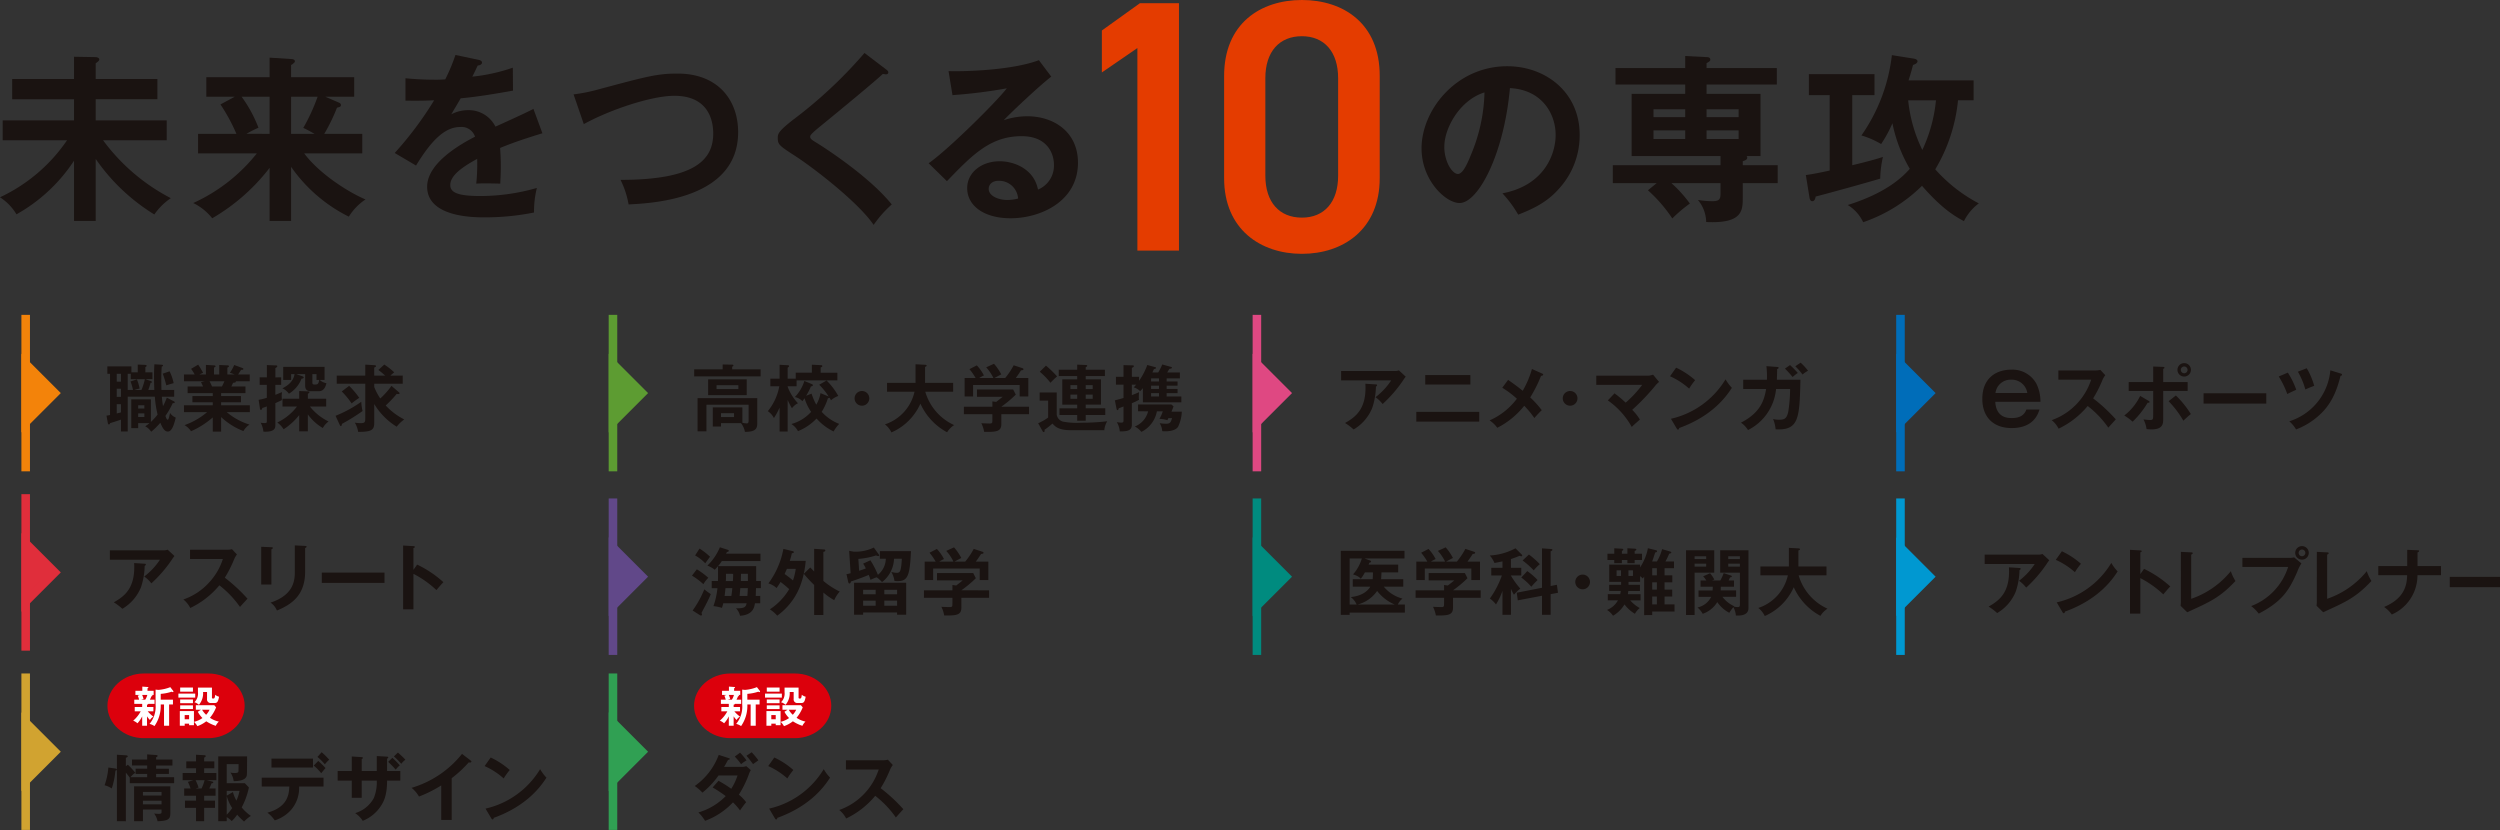 <svg xmlns="http://www.w3.org/2000/svg" xmlns:xlink="http://www.w3.org/1999/xlink" width="544.106" height="180.637" viewBox="0 0 544.106 180.637">
  <rect x="0" y="0" width="544.106" height="180.637" fill="#333333" stroke="none"/>
  <defs>
    <clipPath id="clip-path">
      <rect id="長方形_1468" data-name="長方形 1468" width="544.106" height="180.637" fill="none"/>
    </clipPath>
  </defs>
  <g id="グループ_3178" data-name="グループ 3178" transform="translate(0 0)">
    <g id="グループ_3177" data-name="グループ 3177" transform="translate(0 -0.001)" clip-path="url(#clip-path)">
      <path id="パス_1235" data-name="パス 1235" d="M42.427,85.78c0,3.87-3.561,7.038-7.915,7.038H20.476c-4.354,0-7.915-3.168-7.915-7.038s3.561-7.038,7.915-7.038H34.512c4.354,0,7.915,3.168,7.915,7.038" transform="translate(10.822 67.839)" fill="#dc000c" fill-rule="evenodd"/>
      <path id="パス_1236" data-name="パス 1236" d="M22.859,48.174c-.048-1.487-.061-2.3-.061-2.88,0-1.3.047-2.12.078-2.7l1.6.093c.095,0,.27.034.27.175,0,.158-.158.207-.27.222-.032.411-.095,1.266-.095,2.878,0,1.141.032,1.917.032,2.217h2.768v1.472H24.506a16.381,16.381,0,0,0,.251,2.037,13.155,13.155,0,0,0,.823-1.832l1.439.743c.208.112.287.141.287.27,0,.19-.238.19-.428.173a18.374,18.374,0,0,1-1.6,2.785c.222.633.316.821.475.821s.222-.188.315-.555c.048-.141.192-.773.223-.9a2.727,2.727,0,0,0,1.234,1c-.35,1.472-.808,3.038-1.726,3.038-.6,0-1.044-.49-1.629-1.914a14.981,14.981,0,0,1-1.994,1.962,3.314,3.314,0,0,0-1.3-1.186,10.673,10.673,0,0,0,.949-.7H19.346v1.1h-1.5V50.214h4.27v4.92a13.087,13.087,0,0,0,1.458-1.6,23.026,23.026,0,0,1-.6-3.892h-5.9v7.576H15.6v-2.58c-.743.27-2.182.711-2.357.761-.048.127-.095.283-.253.283-.19,0-.222-.156-.255-.333l-.283-1.58a7.085,7.085,0,0,0,.774-.141V44.659h-.585V43.045h5.236v1.3h1.376V42.652l1.521.063c.251.015.426.078.426.2s-.127.207-.285.287v1.139h1.534v1.487H20.913l1.171.411c.175.061.268.158.268.238,0,.108-.141.141-.3.141a11.947,11.947,0,0,1-.506,1.551ZM15.6,44.659h-.918v1.709H15.6Zm0,3.26h-.918v1.757H15.6Zm0,3.356h-.918V53.3c.222-.063.458-.11.918-.236Zm4.462-3.1a12.574,12.574,0,0,0,.743-2.342H17.734V44.659h-.666v3.515h1.156a13.761,13.761,0,0,0-.536-1.85l1.391-.447a11.241,11.241,0,0,1,.585,2.012,5.676,5.676,0,0,0-1.154.285Zm.633,3.338H19.346v.711h1.346Zm-1.346,2.547h1.346v-.776H19.346Zm6.836-9.937a10.792,10.792,0,0,1,.886,2.582c-.411.093-1.266.361-1.6.475a22.955,22.955,0,0,0-.774-2.548Z" transform="translate(10.725 36.693)" fill="#1a1311"/>
      <path id="パス_1237" data-name="パス 1237" d="M29.595,57.2H27.774V54.118a18.184,18.184,0,0,1-4.73,3.006,4.423,4.423,0,0,0-1.407-1.331,15.528,15.528,0,0,0,4.92-2.831H21.51V51.474h6.264v-.648H23.345V49.466h4.429v-.633H22.3V47.377h3.353c-.078-.19-.283-.635-.441-.933L26,46.253H21.51V44.765h2.325a10.5,10.5,0,0,0-.774-1.217l1.534-.916a17.142,17.142,0,0,1,1.076,1.787,4.954,4.954,0,0,0-.774.346h1.391V42.693l1.757.1c.158.013.331.03.331.188s-.125.207-.331.27v1.517h1.139V42.71l1.772.08c.078,0,.348,0,.348.188,0,.158-.236.253-.348.3v1.487h1.551a5.316,5.316,0,0,0-1.013-.346,9.093,9.093,0,0,0,.949-1.709l1.85.679a.22.22,0,0,1,.141.19c0,.207-.236.19-.475.173-.11.158-.568.869-.663,1.013h2.53v1.487H32.759a.23.23,0,0,1,.047.112c0,.171-.426.207-.616.222-.19.441-.285.633-.365.791h3.07v1.456h-5.3v.633h4.319v1.361H29.595v.648h6.249v1.487H30.812a14.2,14.2,0,0,0,4.954,2.722,3.926,3.926,0,0,0-1.314,1.407,14.753,14.753,0,0,1-4.857-3.051ZM27.08,46.253c.11.192.236.46.536,1.124h2.169c.095-.19.283-.553.521-1.124Z" transform="translate(18.531 36.73)" fill="#1a1311"/>
      <path id="パス_1238" data-name="パス 1238" d="M35.143,45.357v1.629H33.877v2.167c.758-.283,1.061-.428,1.439-.586-.017.223-.063.586-.063.793,0,.141.034.806.034.949-.285.141-.447.222-1.409.65v4.793c0,.521,0,1.549-2.6,1.424a5.163,5.163,0,0,0-.6-1.947,5.2,5.2,0,0,0,.854.08c.426,0,.488-.08.488-.428v-3.2a10.068,10.068,0,0,1-.964.333c-.125.316-.175.428-.331.428-.128,0-.173-.145-.207-.3l-.283-1.9a10.732,10.732,0,0,0,1.785-.443V46.986H30.46V45.357h1.566V42.682l2,.078c.156,0,.27.048.27.175,0,.2-.225.3-.413.4v2.025ZM35.43,51.7V50.007h3.636V48.332l1.977.078c.095,0,.255.015.255.19,0,.141-.22.253-.348.333v1.074h3.986V51.7H41.392a11.691,11.691,0,0,0,4.067,3.258,4.349,4.349,0,0,0-1.251,1.426,10.768,10.768,0,0,1-3.26-2.96V57.1H39.065V53.568a14.112,14.112,0,0,1-3.384,3.085,5.745,5.745,0,0,0-1.376-1.472A11.831,11.831,0,0,0,38.591,51.7Zm6.281-3.323c-.477,0-1.348,0-1.348-1.234V44.661h-1.93L39.7,45.1c.11.048.348.112.348.27,0,.238-.316.253-.475.268a6.555,6.555,0,0,1-2.753,3.276,3.572,3.572,0,0,0-1.407-1.171c1.8-.918,2.422-1.914,2.643-3.085H37.31v1.266H35.586v-2.85h9v2.85H43.528a3.152,3.152,0,0,0,1.456.711c-.156.648-.475,1.741-1.677,1.741Zm.22-1.867c0,.411.268.411.521.411.54,0,.854-.063.949-1h-.57V44.661h-.9Z" transform="translate(26.053 36.773)" fill="#1a1311"/>
      <path id="パス_1239" data-name="パス 1239" d="M39.232,53.777a26.838,26.838,0,0,0,5.6-3.055,9.445,9.445,0,0,0,.285,2.009,43.281,43.281,0,0,1-4.494,2.8c-.03.285-.078.475-.253.475-.093,0-.188-.158-.222-.238Zm13.7-5.207c.156.127.236.2.236.3,0,.141-.127.173-.315.173a1.375,1.375,0,0,1-.316-.032,24.5,24.5,0,0,1-2.39,2.517,14.309,14.309,0,0,0,4.034,3.038,7.768,7.768,0,0,0-1.644,1.58,14.716,14.716,0,0,1-4.888-4.935V55.36c0,1.485-.6,1.93-3.5,1.914a5.3,5.3,0,0,0-.728-2.009,8.593,8.593,0,0,0,1.312.11c.949,0,.966-.3.966-1.156V46.8H39.487v-1.77H45.7V42.64l1.867.108c.2.017.475.034.475.192,0,.188-.19.251-.395.331v1.757H50.04c-.112-.095-.681-.618-1.487-1.234l1.281-1.171A14.586,14.586,0,0,1,52,44.315c-.382.316-.6.491-.84.713h2.69V46.8h-6.2v.713A13,13,0,0,0,48.964,50,16.287,16.287,0,0,0,51.4,47.258ZM42.192,47.258a18.667,18.667,0,0,1,2.2,2.61,16.119,16.119,0,0,0-1.662,1.219,17.1,17.1,0,0,0-2.152-2.612Z" transform="translate(33.799 36.722)" fill="#1a1311"/>
      <path id="パス_1240" data-name="パス 1240" d="M95.619,43.672v1.536H81.159V43.672h6.2V42.613l2.042.035c.078,0,.3,0,.3.169,0,.145-.158.223-.268.27v.585ZM87,55.383v.743H85.21V51.949h6.439V55.3a5.88,5.88,0,0,0,.933.141c.253,0,.426-.1.426-.588V51.379H83.832v5.789H81.9V49.94H94.891V55.4c0,1.329-.491,1.852-2.69,1.886a4.132,4.132,0,0,0-.854-1.9Zm5.6-6.091H84.2V45.841h8.4Zm-6.567-1.331h4.747v-.838H86.031ZM87,54.054h2.831v-.84H87Z" transform="translate(69.921 36.713)" fill="#1a1311"/>
      <path id="パス_1241" data-name="パス 1241" d="M94.087,57.179H92.331v-5.2A14.849,14.849,0,0,1,91.1,54.251a3.992,3.992,0,0,0-1.329-1.5,11.885,11.885,0,0,0,2.5-5.413H90.323v-1.66h2.009V42.656l1.726.095c.11,0,.348.015.348.173s-.16.27-.318.365v2.388h1.757v-1.3h3.513V42.639l1.914.095c.112,0,.365.017.365.207,0,.158-.207.253-.365.285v1.156h3.639v1.675H96.034v1.281H94.087v.095a10.489,10.489,0,0,0,2.247,3.593,3.6,3.6,0,0,0-1.312,1.091,16.614,16.614,0,0,1-.934-1.8Zm5.207-10.346c.125.047.283.125.283.27,0,.188-.251.235-.426.268A12.507,12.507,0,0,1,98.106,49.4l1.188-.46a12.828,12.828,0,0,0,1.028,2.405,7.654,7.654,0,0,0,.918-2.517l1.772.73a15.172,15.172,0,0,0-2.055-2.563l1.6-.918a14.362,14.362,0,0,1,2.547,3.369,4.81,4.81,0,0,0-1.58.933c-.145-.236-.238-.426-.333-.568-.048.093-.095.11-.333.11a12.609,12.609,0,0,1-1.359,2.975,9.916,9.916,0,0,0,3.811,2.627,7.593,7.593,0,0,0-1.217,1.646,11.757,11.757,0,0,1-3.717-2.816A11.426,11.426,0,0,1,96.334,57.1a4.1,4.1,0,0,0-1.439-1.551,9.006,9.006,0,0,0,4.3-2.642,11.343,11.343,0,0,1-1.439-2.977,5.438,5.438,0,0,1-.46.65,3.086,3.086,0,0,0-1.646-.9,8.661,8.661,0,0,0,2.072-3.5Z" transform="translate(77.339 36.736)" fill="#1a1311"/>
      <path id="パス_1242" data-name="パス 1242" d="M103.114,47.314a1.6,1.6,0,1,1-1.6-1.6,1.593,1.593,0,0,1,1.6,1.6" transform="translate(86.082 39.387)" fill="#1a1311"/>
      <path id="パス_1243" data-name="パス 1243" d="M103.923,48.569v-1.93h6.2V42.588l2.072.112c.238.015.35.078.35.2s-.175.2-.35.253v3.481h6.11v1.93h-6.061a11.486,11.486,0,0,0,6.283,7.262,4.91,4.91,0,0,0-1.536,1.566,13.283,13.283,0,0,1-5.808-6.232,12.276,12.276,0,0,1-6.311,6.266,4.843,4.843,0,0,0-1.409-1.757,9.7,9.7,0,0,0,6.439-7.1Z" transform="translate(89.136 36.692)" fill="#1a1311"/>
      <path id="パス_1244" data-name="パス 1244" d="M126.87,51.879v1.629h-6.028v2.154c0,1.66-1.171,1.722-3.734,1.692a7.077,7.077,0,0,0-.618-1.884c.268.017,1.487.063,1.726.063.679,0,.679-.093.679-.918V53.508h-6.2V51.879h6.2V50.723l.823.112c.523-.395,1.139-.886,1.407-1.108H115.54v-1.6h7.88l.57,1.123a24.928,24.928,0,0,1-3.148,2.627Zm-7.751-6.249a9.892,9.892,0,0,0-1.569-2.325l1.694-.776a11.781,11.781,0,0,1,1.584,2.31c-.177.095-1.424.745-1.489.791h2.342a16.058,16.058,0,0,0,1.85-2.768l1.884.616c.095.032.253.1.253.238,0,.188-.253.222-.54.251-.551.871-.931,1.378-1.137,1.662h2.722v4.019h-1.884v-2.5H114.7v2.5h-1.85V45.63h2.4a13.925,13.925,0,0,0-1.344-1.93l1.6-.823a9.7,9.7,0,0,1,1.551,2.2,7.267,7.267,0,0,0-1.029.555Z" transform="translate(97.089 36.641)" fill="#1a1311"/>
      <path id="パス_1245" data-name="パス 1245" d="M125.415,48.689v4.857a1.862,1.862,0,0,0,1.361,1.487,15.907,15.907,0,0,0,3.987.236,45.7,45.7,0,0,0,5.648-.316,4.366,4.366,0,0,0-.633,1.949h-7.184c-2.8,0-3.5-.776-4.1-1.443a19.8,19.8,0,0,1-1.724,1.346c.015.253.032.5-.192.5-.078,0-.171-.063-.251-.222l-.949-1.692a12.912,12.912,0,0,0,2.167-1.234v-3.7H121.7V48.689Zm-2.342-5.838a23.464,23.464,0,0,1,2.422,2.34,16.522,16.522,0,0,0-1.441,1.394,15.646,15.646,0,0,0-2.327-2.407Zm6.8-.22,1.852.078c.127,0,.331.028.331.188,0,.11-.158.22-.331.285v.553H135.9v1.378h-4.177v.713h3.323v5.506h-3.323v.8h4.257v1.458h-4.257v1.247h-1.852V53.595h-3.859V52.137h3.859v-.8h-3.243V45.826h3.243v-.713h-4.017V43.736h4.017Zm0,4.46H128.4v.853h1.471Zm0,2.055H128.4v.918h1.471Zm1.852-1.2h1.517v-.853h-1.517Zm0,2.12h1.517v-.918h-1.517Z" transform="translate(104.573 36.73)" fill="#1a1311"/>
      <path id="パス_1246" data-name="パス 1246" d="M143.992,46.317v.916h-2.373v.7h2.373v.918h-2.373v.73h3.2v1.266h-8.369V47.771a5.409,5.409,0,0,1-.6.648,3.286,3.286,0,0,0-1.392-.819c.16-.177.207-.222.523-.588h-.934v2.28c1.059-.413,1.266-.508,1.567-.652-.017.225-.047.523-.047,1a2.871,2.871,0,0,0,.047.648,8.975,8.975,0,0,1-1.567.743v4.715c0,1.407-1.281,1.422-2.625,1.439a4.634,4.634,0,0,0-.65-2.023,6.052,6.052,0,0,0,1,.11c.365,0,.46-.143.46-.413v-3.1c-.616.235-.681.268-1.028.393-.1.3-.143.4-.27.4-.158,0-.19-.156-.238-.38l-.346-1.754c.395-.1.933-.225,1.882-.51V47.012h-1.646V45.3h1.646V42.754l1.819.05c.3,0,.428.013.428.171s-.158.255-.428.383V45.3h1.567v.869a14.5,14.5,0,0,0,1.787-3.446l1.614.441c.158.048.285.063.285.192,0,.156-.143.188-.443.266-.08.16-.095.2-.348.73h1.266a11.439,11.439,0,0,0,.886-1.742l1.819.508c.207.061.287.078.287.2,0,.158-.208.19-.555.253-.078.128-.411.665-.475.776H144.5v1.3h-2.88v.666ZM135.4,52.8V51.316h7.245l.475.411c-.08.222-.175.49-.443,1.154h2.247a8.431,8.431,0,0,1-.808,3.276c-.6.948-2.23,1-2.751,1a6.721,6.721,0,0,1-.7-.032,3.791,3.791,0,0,0-.57-1.739,9,9,0,0,0,1.391.127c.951,0,1.059-.382,1.314-1.219H142c-.065.141-.112.223-.223.445a6.166,6.166,0,0,0-1.724-.285,8.4,8.4,0,0,0,.728-1.647H139.5a6.292,6.292,0,0,1-3.371,4.479,4.531,4.531,0,0,0-1.439-1.173,4.763,4.763,0,0,0,2.895-3.306Zm4.555-7.152h-1.724v.665h1.724Zm0,1.582h-1.724v.7h1.724Zm-1.724,2.344h1.724v-.73h-1.724Z" transform="translate(112.291 36.713)" fill="#1a1311"/>
      <path id="パス_1247" data-name="パス 1247" d="M24.536,64.41a2.4,2.4,0,0,0,.886-.143l1.485,1.378a7.082,7.082,0,0,0-.568.789,28.888,28.888,0,0,1-4.462,5.16,7.044,7.044,0,0,0-1.551-1.487,14.826,14.826,0,0,0,3.418-3.656h-10.9V64.41Zm-4.114,2.911c.112,0,.253.032.253.158,0,.175-.19.285-.253.316a15.415,15.415,0,0,1-.808,4.652,9.633,9.633,0,0,1-4.049,4.684A11.558,11.558,0,0,0,13.7,75.723c2.357-1.329,4.732-3.116,4.43-8.544Z" transform="translate(11.065 55.369)" fill="#1a1311"/>
      <path id="パス_1248" data-name="パス 1248" d="M22.892,66.343V64.335h8.036a4.36,4.36,0,0,0,1.093-.127L33.1,65.364a5.1,5.1,0,0,0-.6,1.013,25.386,25.386,0,0,1-2.042,4.034,35.772,35.772,0,0,1,4.939,4.572c-.555.6-1.441,1.58-1.631,1.8a21.641,21.641,0,0,0-4.492-4.713,18.578,18.578,0,0,1-6.331,4.937,5.673,5.673,0,0,0-1.5-1.852,13.47,13.47,0,0,0,5.6-3.7,13.367,13.367,0,0,0,2.99-5.11Z" transform="translate(18.469 55.318)" fill="#1a1311"/>
      <path id="パス_1249" data-name="パス 1249" d="M32.758,64.161c.188.017.316.017.316.158,0,.158-.192.238-.316.3v7.658H30.541V64.068Zm7.34-.283c.238.015.316.061.316.141,0,.207-.2.27-.316.316v5.127c0,5.285-3.085,7.2-6.139,8.481a3.884,3.884,0,0,0-1.392-1.726c5.173-1.692,5.285-5,5.285-6.741V63.766Z" transform="translate(26.312 54.937)" fill="#1a1311"/>
      <rect id="長方形_1455" data-name="長方形 1455" width="13.652" height="2.245" transform="translate(70.034 124.62)" fill="#1a1311"/>
      <path id="パス_1250" data-name="パス 1250" d="M50.187,67.928A23.8,23.8,0,0,1,55.9,71.757c-.618.648-.84.918-1.519,1.724a21.971,21.971,0,0,0-5-3.542V77.66H47.132V63.782l2.247.128c.158.015.3.03.3.173,0,.173-.207.222-.3.238v4.745Z" transform="translate(40.605 54.951)" fill="#1a1311"/>
      <path id="パス_1251" data-name="パス 1251" d="M243.731,64.91a2.4,2.4,0,0,0,.886-.143l1.485,1.378a7.083,7.083,0,0,0-.568.789,28.888,28.888,0,0,1-4.462,5.16,7.044,7.044,0,0,0-1.551-1.487,14.826,14.826,0,0,0,3.418-3.656h-10.9V64.91Zm-4.114,2.911c.112,0,.253.032.253.158,0,.175-.19.285-.253.316a15.415,15.415,0,0,1-.808,4.652,9.633,9.633,0,0,1-4.049,4.684,11.557,11.557,0,0,0-1.867-1.409c2.357-1.329,4.732-3.116,4.43-8.544Z" transform="translate(199.908 55.799)" fill="#1a1311"/>
      <path id="パス_1252" data-name="パス 1252" d="M241.682,64.452a17.492,17.492,0,0,1,4.146,2.722,14.253,14.253,0,0,0-1.314,1.837,15.858,15.858,0,0,0-4.161-2.692Zm-1.124,11.123a18.714,18.714,0,0,0,11.882-8.589,9.4,9.4,0,0,0,1.378,1.85c-1.029,1.58-4,6.059-11.471,8.749-.033.158-.047.348-.27.348-.11,0-.2-.127-.285-.27Z" transform="translate(207.071 55.528)" fill="#1a1311"/>
      <path id="パス_1253" data-name="パス 1253" d="M252.086,68.428a23.806,23.806,0,0,1,5.711,3.829c-.618.648-.84.918-1.519,1.724a21.972,21.972,0,0,0-5-3.542V78.16h-2.247V64.282l2.247.128c.158.015.3.03.3.173,0,.173-.207.222-.3.238v4.745Z" transform="translate(214.547 55.382)" fill="#1a1311"/>
      <path id="パス_1254" data-name="パス 1254" d="M257.255,64.632c.2.015.333.047.333.158,0,.19-.221.283-.333.331v9.62a19.079,19.079,0,0,0,8.623-6.013,9.927,9.927,0,0,0,1.013,2.137c-3.386,3.576-5.41,4.492-10.506,6.8l-1.439-1.409c.032-.22.063-.728.063-.949V64.52Z" transform="translate(219.642 55.587)" fill="#1a1311"/>
      <path id="パス_1255" data-name="パス 1255" d="M272.345,66.412a4.971,4.971,0,0,0,1.093-.112l1.58,1.314a8.792,8.792,0,0,0-.918,1.852c-1.772,4.049-3.289,6.422-8.369,9.079a8.507,8.507,0,0,0-1.646-1.644,13.462,13.462,0,0,0,8.038-8.513h-9.952V66.412Zm4.272-1.091a1.472,1.472,0,1,1-1.471-1.472,1.465,1.465,0,0,1,1.471,1.472m-2.2,0a.728.728,0,0,0,1.456,0,.728.728,0,1,0-1.456,0" transform="translate(225.868 55.009)" fill="#1a1311"/>
      <path id="パス_1256" data-name="パス 1256" d="M273.151,64.632c.2.015.333.047.333.158,0,.19-.221.283-.333.331v9.62a19.08,19.08,0,0,0,8.623-6.013,9.924,9.924,0,0,0,1.013,2.137c-3.386,3.576-5.41,4.492-10.506,6.8l-1.439-1.409c.032-.22.063-.728.063-.949V64.52Z" transform="translate(233.337 55.587)" fill="#1a1311"/>
      <path id="パス_1257" data-name="パス 1257" d="M284.355,64.283l2.247.095c.2.017.333.017.333.158,0,.19-.236.285-.333.316v2.96h5.11V69.8h-5.125A9.3,9.3,0,0,1,281,78.364a6.875,6.875,0,0,0-1.675-1.644c4.35-1.837,4.968-4.605,5.015-6.916h-6.281V67.812h6.3Z" transform="translate(239.555 55.382)" fill="#1a1311"/>
      <rect id="長方形_1456" data-name="長方形 1456" width="10.933" height="2.245" transform="translate(533.173 125.551)" fill="#1a1311"/>
      <path id="パス_1258" data-name="パス 1258" d="M168.489,43.445a2.406,2.406,0,0,0,.886-.143l1.486,1.378a7.079,7.079,0,0,0-.568.789,28.888,28.888,0,0,1-4.462,5.16,7.044,7.044,0,0,0-1.551-1.487,14.825,14.825,0,0,0,3.418-3.656H156.8v-2.04Zm-4.114,2.911c.112,0,.253.032.253.158,0,.175-.19.285-.253.316a15.415,15.415,0,0,1-.808,4.652,9.633,9.633,0,0,1-4.049,4.684,11.558,11.558,0,0,0-1.867-1.409c2.357-1.329,4.732-3.116,4.43-8.544Z" transform="translate(135.085 37.307)" fill="#1a1311"/>
      <path id="パス_1259" data-name="パス 1259" d="M179.287,53.98h-13.7V51.86h13.7Zm-1.93-8.07h-9.823V43.855h9.823Z" transform="translate(142.657 37.783)" fill="#1a1311"/>
      <path id="パス_1260" data-name="パス 1260" d="M185.609,44.137c.112.047.222.127.222.222,0,.141-.175.253-.475.285A29.5,29.5,0,0,1,183,49.327a20.52,20.52,0,0,1,2.515,2.783,21.032,21.032,0,0,0-1.614,1.709,19.436,19.436,0,0,0-2.2-2.671,17.859,17.859,0,0,1-5.869,4.793,6.434,6.434,0,0,0-1.675-1.614A14.913,14.913,0,0,0,180.1,49.61a21.43,21.43,0,0,0-3.18-2.388l1.266-1.709c1.028.713,2.135,1.5,3.181,2.375a20.588,20.588,0,0,0,2.009-4.747Z" transform="translate(150.039 37.168)" fill="#1a1311"/>
      <path id="パス_1261" data-name="パス 1261" d="M185.91,47.314a1.6,1.6,0,1,1-1.6-1.6,1.593,1.593,0,0,1,1.6,1.6" transform="translate(157.413 39.387)" fill="#1a1311"/>
      <path id="パス_1262" data-name="パス 1262" d="M190.6,47.87a24.294,24.294,0,0,1,2.422,2.025,23.846,23.846,0,0,0,3.606-3.876h-10V44.026h11.3a3.548,3.548,0,0,0,1.059-.222l1.312,1.582a5.877,5.877,0,0,0-.633.585,48.279,48.279,0,0,1-5.222,5.492,10.421,10.421,0,0,1,1.677,2.118c-.173.158-.981.854-1.139,1-.285.253-.46.426-.631.6a17.368,17.368,0,0,0-5.207-5.776Z" transform="translate(160.789 37.739)" fill="#1a1311"/>
      <path id="パス_1263" data-name="パス 1263" d="M196.58,42.987a17.492,17.492,0,0,1,4.146,2.722,14.251,14.251,0,0,0-1.314,1.837,15.858,15.858,0,0,0-4.16-2.692ZM195.456,54.11a18.714,18.714,0,0,0,11.882-8.589,9.4,9.4,0,0,0,1.378,1.85c-1.029,1.58-4,6.059-11.471,8.749-.034.158-.047.348-.27.348-.11,0-.2-.127-.285-.27Z" transform="translate(168.214 37.035)" fill="#1a1311"/>
      <path id="パス_1264" data-name="パス 1264" d="M211.426,43.335c.2.017.316.032.316.175,0,.095-.095.236-.316.283,0,.4-.017,1-.063,2.327h5.127c-.19,8.418-.333,11.057-5.4,10.789a7.524,7.524,0,0,0-.553-2.247,4.884,4.884,0,0,0,1.3.16c1.169,0,1.677-.222,2.01-1.772a33.467,33.467,0,0,0,.395-4.922h-3.053a11.155,11.155,0,0,1-6.108,8.939,5.481,5.481,0,0,0-1.536-1.612c4.241-2.169,5.063-4.844,5.475-7.327h-4.983V46.119H209.2a20.622,20.622,0,0,0-.112-2.96Zm2.8-.411a23.314,23.314,0,0,1,1.692,1.709c-.586.428-.65.475-1.139.886a17.893,17.893,0,0,0-1.662-1.821Zm2.308-.521a12.924,12.924,0,0,1,1.614,1.755,6.448,6.448,0,0,0-1.2.823,14.04,14.04,0,0,0-1.582-1.8Z" transform="translate(175.36 36.531)" fill="#1a1311"/>
      <path id="パス_1265" data-name="パス 1265" d="M83.39,72.024A15.919,15.919,0,0,0,80.9,70.157l1.061-1.378a17.35,17.35,0,0,1,2.5,1.852,6.382,6.382,0,0,0-1.076,1.392m.268,4.967c-.11.207-.6,1.108-.679,1.3a1.071,1.071,0,0,1,.11.316c0,.095-.078.238-.207.238a.664.664,0,0,1-.3-.112l-1.534-.981a21.846,21.846,0,0,0,2.547-4.618A10.9,10.9,0,0,0,85,74.174c-.348.9-1.046,2.23-1.346,2.816m.143-9.509a9.357,9.357,0,0,0-2.215-1.724l.966-1.487a13.854,13.854,0,0,1,2.277,1.772c-.285.395-.759,1.029-1.028,1.439m11.043,5.4c-.047,1.171-.047,1.3-.063,1.692h.981v1.6H94.606c-.141.871-.41,2.532-3.243,2.722a3.6,3.6,0,0,0-.869-1.631c1.929.063,2.135-.346,2.293-1.091H87.709c-.11.475-.2.745-.285,1a10.492,10.492,0,0,0-1.85-.382,16.809,16.809,0,0,0,.869-3.905H85.194V71.328h1.359c.017-.46.017-.681.017-1.076V68.1c-.141.158-.6.666-.7.776a6.607,6.607,0,0,0-1.614-.9,11.951,11.951,0,0,0,2.722-3.989l1.646.525c.11.03.3.125.3.251,0,.158-.222.207-.41.253-.063.128-.175.3-.208.365h7.5v1.6h-8.4a9.424,9.424,0,0,1-.838,1.109h8.306v3.243H95.9v1.551Zm-6.644,0c-.063.663-.1,1.028-.192,1.692h1.472c.095-.633.141-1.013.207-1.692Zm.108-3.118v.871c0,.095-.03.585-.03.7H89.8c.048-.555.061-.983.061-1.567Zm3.118,3.118c-.11,1.281-.127,1.422-.158,1.692H92.96c.034-.475.08-1.139.095-1.692Zm1.646-3.118h-1.5c-.013.823-.013.918-.03,1.567h1.534Z" transform="translate(69.702 55.125)" fill="#1a1311"/>
      <path id="パス_1266" data-name="パス 1266" d="M95.124,64.67c.08.015.253.095.253.207,0,.173-.127.2-.441.268a15.613,15.613,0,0,1-.445,1.646h3.466a20.81,20.81,0,0,1-.854,4.445,14.246,14.246,0,0,1-5.348,7.483,7.122,7.122,0,0,0-1.6-1.376,13.546,13.546,0,0,0,4.209-4.4,22.922,22.922,0,0,0-1.882-1.566c-.413.7-.728,1.122-.871,1.329A4.268,4.268,0,0,0,89.839,71.7a18.123,18.123,0,0,0,3.26-7.515Zm-1.266,3.861c-.143.38-.348.789-.49,1.122.616.428.806.57,1.819,1.392a13.36,13.36,0,0,0,.6-2.515ZM101.8,78.578h-2.01V72.027a28.677,28.677,0,0,1-2.245-2.42l1.407-1.378c.2.207.268.27.838.871V64.164l2.122.143c.11,0,.315.032.315.22s-.173.238-.426.316v6.314a16.983,16.983,0,0,0,3.559,2.31,7.066,7.066,0,0,0-1.2,1.882,15.671,15.671,0,0,1-2.357-1.662Z" transform="translate(77.399 55.28)" fill="#1a1311"/>
      <path id="パス_1267" data-name="パス 1267" d="M104.173,66.788a19.023,19.023,0,0,1,1.631,3.165,4.6,4.6,0,0,0,1.722-3.5h-1.3V64.794H113c-.238,5.553-.76,6.534-2.96,6.534a4.049,4.049,0,0,1-.633-.047,5.449,5.449,0,0,0-.679-1.962,4.3,4.3,0,0,0,1.188.2c.631,0,.743-.331.884-.964a14.185,14.185,0,0,0,.207-2.1h-1.694a6.683,6.683,0,0,1-2.61,5.078,8.612,8.612,0,0,0-1.154-1.044,13.637,13.637,0,0,0-1.363.553,9.14,9.14,0,0,0-.38-1.074c-1.629.711-3.811,1.422-3.859,1.422-.063.236-.143.445-.333.445s-.251-.238-.285-.38l-.363-1.646a7.12,7.12,0,0,0,.9-.208l-.316-4.87.918.173c.207.015.348.015.553.015a9.043,9.043,0,0,0,3.892-.9l1.013,1.392a.577.577,0,0,1,.158.318c0,.093-.095.143-.2.143a1.027,1.027,0,0,1-.475-.143,16.424,16.424,0,0,1-3.859.76l.171,2.578c.367-.11.65-.207,1.458-.506a9.293,9.293,0,0,0-.586-1.044Zm-1.582,11.359v.491h-1.977v-6.96h11.342v6.96h-1.977v-.491Zm2.722-4.935h-2.722v.966h2.722Zm0,2.359h-2.722v1.108h2.722Zm4.667-2.359H107.2v.966h2.783ZM107.2,76.676h2.783V75.569H107.2Z" transform="translate(85.264 55.154)" fill="#1a1311"/>
      <path id="パス_1268" data-name="パス 1268" d="M122.2,73.343v1.629H116.17v2.154c0,1.66-1.171,1.722-3.734,1.692a7.075,7.075,0,0,0-.618-1.884c.268.017,1.487.063,1.726.063.679,0,.679-.093.679-.918V74.972h-6.2V73.343h6.2V72.187l.823.112c.523-.395,1.139-.886,1.407-1.108h-5.585v-1.6h7.88l.57,1.123a24.929,24.929,0,0,1-3.148,2.627Zm-7.753-6.249a9.821,9.821,0,0,0-1.567-2.325l1.694-.776a11.748,11.748,0,0,1,1.582,2.31c-.175.095-1.424.745-1.487.791h2.342a16.008,16.008,0,0,0,1.85-2.766l1.884.616c.095.032.253.1.253.238,0,.188-.253.22-.54.249-.551.871-.931,1.378-1.137,1.662h2.722v4.019h-1.884v-2.5H110.031v2.5h-1.85V67.094h2.4a13.8,13.8,0,0,0-1.344-1.929l1.6-.823a9.653,9.653,0,0,1,1.551,2.2,7.267,7.267,0,0,0-1.029.555Z" transform="translate(93.064 55.133)" fill="#1a1311"/>
      <path id="パス_1269" data-name="パス 1269" d="M14.5,91.269c.175.032.4.063.4.222,0,.19-.222.238-.316.251a17.412,17.412,0,0,1-.791,3.878,5.134,5.134,0,0,0-1.566-.7,14.778,14.778,0,0,0,.823-3.861Zm2.785-.823a14.649,14.649,0,0,1,1.629,1.77,3.632,3.632,0,0,0-1.042.951H21.5v-.713H18.98V91.315H21.5v-.7H18.19v-1.3H21.5V88.2l1.947.141c.11.017.316.017.316.192a.2.2,0,0,1-.127.2l-.19.095v.491H27v1.3H23.444v.7h2.783v1.139H23.444v.713h3.922v1.3h-9.65v-1.2c-.238-.35-.7-.9-.854-1.108v10.585H14.916V88.277l2.025.127c.158.017.331.08.331.207,0,.175-.173.238-.411.331v1.835Zm3.291,9.762v2.532h-1.93V95.146h7.895v5.773c0,1.314-.3,1.742-2.783,1.835a4.2,4.2,0,0,0-.745-1.677c.236.017.633.063,1,.063.6,0,.616-.141.616-.538v-.395Zm4.051-3.829H20.579v.776h4.051Zm0,1.914H20.579v.776h4.051Z" transform="translate(10.533 75.987)" fill="#1a1311"/>
      <path id="パス_1270" data-name="パス 1270" d="M26.575,93.779l1.188.285c.112.034.253.065.253.192,0,.173-.238.188-.38.2a8.69,8.69,0,0,1-.491,1.124H28.52v1.58H26.037v1.061H28.4v1.58H26.037v2.9H24.265v-2.9H21.859v-1.58h2.405V97.165H21.686v-1.58h1.392a9.547,9.547,0,0,0-.585-1.441l1.217-.365H21.355V92.213h2.91V91.186h-2.12v-1.5h2.12V88.241l1.789.1c.125,0,.316.015.316.19s-.175.253-.333.331v.823h2.215v1.5H26.037v1.028h2.658v1.566Zm-2.405,0a10.824,10.824,0,0,1,.65,1.614l-.665.192h1.314a10.206,10.206,0,0,0,.663-1.806Zm10.553,9a13.648,13.648,0,0,1-1.5-1.489,7.647,7.647,0,0,1-1.2,1.392,4.018,4.018,0,0,0-1.076-.854v.871h-1.85v-14.1h6.281c0,.568,0,3.827-.063,4.144-.236,1.154-1.979,1.234-2.85,1.249a4.438,4.438,0,0,0-.709-1.882,3.724,3.724,0,0,0,.884.112c.808,0,.854-.192.871-.506,0-.223.017-.949.017-1.424h-2.58v4.144h3.939l.886.92a16.385,16.385,0,0,1-1.566,4.35,9.688,9.688,0,0,0,1.992,1.85,8.16,8.16,0,0,0-1.471,1.219m-3.781-6.677V97.15l1.346-.791a8.225,8.225,0,0,0,.76,1.867,9.546,9.546,0,0,0,.679-2.12Zm0,1.091v4.1a9.388,9.388,0,0,0,1.188-1.439A9.761,9.761,0,0,1,30.942,97.2" transform="translate(18.398 76.023)" fill="#1a1311"/>
      <path id="パス_1271" data-name="パス 1271" d="M30.6,95.413v-1.93H44.05v1.93H38.733a7.248,7.248,0,0,1-1.787,5.125,7.99,7.99,0,0,1-3.513,2.247,7.121,7.121,0,0,0-1.6-1.677c4.272-1.186,4.715-3.8,4.764-5.694Zm11.152-4.131H32.72V89.337h9.034ZM42.9,89.844a16.091,16.091,0,0,1,1.58,1.551c-.2.222-.268.315-.933,1.123a11.227,11.227,0,0,0-1.631-1.662Zm.743-1.9a17.872,17.872,0,0,1,1.646,1.629,7.83,7.83,0,0,0-.949,1.013,11.909,11.909,0,0,0-1.614-1.614Z" transform="translate(26.364 75.768)" fill="#1a1311"/>
      <path id="パス_1272" data-name="パス 1272" d="M47.989,88.746l2.247.128c.143.013.253.047.253.158,0,.171-.175.251-.253.283v2.69h2.878v2.089H50.236c0,3.321-.806,4.62-1.2,5.285a8.452,8.452,0,0,1-4.1,3.464,5.709,5.709,0,0,0-1.646-1.677,6.855,6.855,0,0,0,4.051-3.26,9.051,9.051,0,0,0,.648-3.812H44.714v3.734H42.548V94.095H39.476V92.006h3.072V88.841l2.089.127c.141.017.329.017.329.19,0,.11-.11.175-.251.255v2.593h3.274Zm3.4.38a17.851,17.851,0,0,1,1.616,1.646,5.08,5.08,0,0,0-.888.934,22.238,22.238,0,0,0-1.646-1.694Zm1.2-1.139a19.942,19.942,0,0,1,1.631,1.551,4.779,4.779,0,0,0-.9.9,16.965,16.965,0,0,0-1.6-1.612Z" transform="translate(34.01 75.804)" fill="#1a1311"/>
      <path id="パス_1273" data-name="パス 1273" d="M56.854,102.522h-2.28V95.007a27.873,27.873,0,0,1-4.84,2.422,7.1,7.1,0,0,0-1.612-1.9A22.057,22.057,0,0,0,59.1,88.14L61,89.6c.093.078.141.141.141.22,0,.143-.158.207-.285.207a.889.889,0,0,1-.285-.048,25.618,25.618,0,0,1-3.717,3.449Z" transform="translate(41.458 75.936)" fill="#1a1311"/>
      <path id="パス_1274" data-name="パス 1274" d="M57.985,88.564a17.492,17.492,0,0,1,4.146,2.722,14.254,14.254,0,0,0-1.314,1.837,15.858,15.858,0,0,0-4.161-2.692ZM56.861,99.687A18.714,18.714,0,0,0,68.743,91.1a9.4,9.4,0,0,0,1.378,1.85c-1.029,1.58-4,6.059-11.471,8.749-.034.158-.047.348-.27.348-.11,0-.2-.127-.285-.27Z" transform="translate(48.811 76.301)" fill="#1a1311"/>
      <path id="パス_1275" data-name="パス 1275" d="M18.581,84.709H19.97v.942H18.73a7.168,7.168,0,0,0,1.24,1.163,1.944,1.944,0,0,0-.745.728,4.117,4.117,0,0,1-.644-.8v2.05H17.529v-2.04A6.228,6.228,0,0,1,16.5,88.259a3.074,3.074,0,0,0-.931-.568,7.016,7.016,0,0,0,1.64-2.04H15.906v-.942h1.623V84.03H15.806v-.912h1.052a5.651,5.651,0,0,0-.3-.867l.486-.168h-.988v-.894h1.5v-.914l1.128.084c.168.009.2.047.2.112s-.084.112-.2.179v.54h1.34v.894h-.568c.223.048.307.065.307.149s-.065.112-.233.158a5.774,5.774,0,0,1-.326.728h1.015v.912H18.87c-.017.114-.2.158-.289.188ZM17.52,82.083a4.561,4.561,0,0,1,.3.886l-.521.149h.9a3.737,3.737,0,0,0,.447-1.035Zm2.924-1.154.614.063a8.864,8.864,0,0,0,2.591-.6l.635.828a.227.227,0,0,1,.045.123.124.124,0,0,1-.14.13.5.5,0,0,1-.233-.093,9.816,9.816,0,0,1-2.394.475v1.268h2.664V84.16H23.39v4.631H22.28V84.16h-.717A7.664,7.664,0,0,1,20.2,88.866a3.424,3.424,0,0,0-1.07-.475,5.861,5.861,0,0,0,1.312-4.231Z" transform="translate(13.417 69.16)" fill="#fff"/>
      <path id="パス_1276" data-name="パス 1276" d="M24.52,82.565H20.858V81.7H24.52ZM24.24,85.5v3.085H23.187v-.344h-.959v.456H21.165V85.5Zm-.214-4.218H21.241v-.894h2.785Zm0,2.513H21.241v-.812h2.785Zm0,1.268H21.241V84.25h2.785Zm-1.8,2.217h.961v-.9h-.961Zm3.541-2.068H24.652v-.987h4.013l.4.475a8.483,8.483,0,0,1-1.342,2.264,5.43,5.43,0,0,0,1.938.83,3.148,3.148,0,0,0-.67.921,8.415,8.415,0,0,1-2.07-.987,6.7,6.7,0,0,1-1.938,1.061,3.709,3.709,0,0,0-.735-.94,5.283,5.283,0,0,0,1.845-.83,5.381,5.381,0,0,1-1.007-1.361Zm2.394-4.816v2.189a.166.166,0,0,0,.168.186h.186c.279,0,.318-.532.344-.821a2.125,2.125,0,0,0,.847.43c-.184,1-.37,1.37-.931,1.37h-.884a.774.774,0,0,1-.8-.886v-1.51h-.866a3.829,3.829,0,0,1-.9,2.787,2.556,2.556,0,0,0-.988-.56,2.591,2.591,0,0,0,.774-2.18V80.394ZM26.011,85.21a4.646,4.646,0,0,0,.886,1.1,4.327,4.327,0,0,0,.745-1.1Z" transform="translate(17.97 69.257)" fill="#fff"/>
      <path id="パス_1277" data-name="パス 1277" d="M111.013,85.78c0,3.87-3.561,7.038-7.915,7.038H89.062c-4.354,0-7.915-3.168-7.915-7.038s3.561-7.038,7.915-7.038H103.1c4.354,0,7.915,3.168,7.915,7.038" transform="translate(69.91 67.839)" fill="#dc000c" fill-rule="evenodd"/>
      <path id="パス_1278" data-name="パス 1278" d="M87.167,84.709h1.389v.942h-1.24a7.167,7.167,0,0,0,1.24,1.163,1.944,1.944,0,0,0-.745.728,4.117,4.117,0,0,1-.644-.8v2.05H86.115v-2.04a6.228,6.228,0,0,1-1.026,1.508,3.074,3.074,0,0,0-.931-.568,7.016,7.016,0,0,0,1.64-2.04H84.492v-.942h1.623V84.03H84.392v-.912h1.052a5.652,5.652,0,0,0-.3-.867l.486-.168h-.988v-.894h1.5v-.914l1.128.084c.168.009.2.047.2.112s-.084.112-.2.179v.54h1.34v.894h-.568c.223.048.307.065.307.149s-.065.112-.233.158a5.776,5.776,0,0,1-.326.728h1.015v.912H87.456c-.017.114-.2.158-.289.188Zm-1.061-2.627a4.561,4.561,0,0,1,.3.886l-.521.149h.9a3.736,3.736,0,0,0,.447-1.035Zm2.924-1.154.614.063a8.864,8.864,0,0,0,2.591-.6l.635.828a.227.227,0,0,1,.045.123.124.124,0,0,1-.14.13.5.5,0,0,1-.233-.093,9.816,9.816,0,0,1-2.394.475v1.268h2.664V84.16h-.838v4.631H90.866V84.16h-.717a7.664,7.664,0,0,1-1.361,4.706,3.424,3.424,0,0,0-1.07-.475,5.861,5.861,0,0,0,1.312-4.231Z" transform="translate(72.505 69.16)" fill="#fff"/>
      <path id="パス_1279" data-name="パス 1279" d="M93.106,82.565H89.444V81.7h3.662ZM92.826,85.5v3.085H91.773v-.344h-.959v.456H89.751V85.5Zm-.214-4.218H89.827v-.894h2.785Zm0,2.513H89.827v-.812h2.785Zm0,1.268H89.827V84.25h2.785Zm-1.8,2.217h.961v-.9h-.961Zm3.541-2.068H93.238v-.987h4.013l.4.475a8.483,8.483,0,0,1-1.342,2.264,5.43,5.43,0,0,0,1.938.83,3.147,3.147,0,0,0-.67.921,8.415,8.415,0,0,1-2.07-.987,6.7,6.7,0,0,1-1.938,1.061,3.71,3.71,0,0,0-.735-.94,5.283,5.283,0,0,0,1.845-.83,5.38,5.38,0,0,1-1.007-1.361Zm2.394-4.816v2.189a.166.166,0,0,0,.168.186H97.1c.279,0,.318-.532.344-.821a2.125,2.125,0,0,0,.847.43c-.184,1-.37,1.37-.931,1.37h-.884a.774.774,0,0,1-.8-.886v-1.51h-.866a3.829,3.829,0,0,1-.9,2.787,2.556,2.556,0,0,0-.988-.56,2.59,2.59,0,0,0,.774-2.18V80.394ZM94.6,85.21a4.646,4.646,0,0,0,.886,1.1,4.327,4.327,0,0,0,.745-1.1Z" transform="translate(77.058 69.257)" fill="#fff"/>
      <path id="パス_1280" data-name="パス 1280" d="M20.833,42.373H16.112V29.264A35.963,35.963,0,0,1,3.588,40.93,11.293,11.293,0,0,0,0,37.222,36.223,36.223,0,0,0,14.592,24.817H.585V20.485H16.112v-4.6H2.652V11.473H16.112V6.635l4.6.078c.508,0,.9.2.9.508s-.506.663-.78.817v3.435H34.255v4.408H20.833v4.6H36.284v4.332H22.432a42.72,42.72,0,0,0,14.747,12.6,13.594,13.594,0,0,0-3.589,3.55A42.58,42.58,0,0,1,20.833,28.875Z" transform="translate(-0.001 5.717)" fill="#1a1311"/>
      <path id="パス_1281" data-name="パス 1281" d="M43.893,42.282H39.212V30.733A43.027,43.027,0,0,1,26.726,41.7,11.86,11.86,0,0,0,22.59,38.38,37.394,37.394,0,0,0,36.442,27.572h-12.8V23.321h8.347a38.627,38.627,0,0,0-3.472-6.4l3.122-1.677h-6.2V10.992H39.212V6.74l4.838.311c.313.039.663.117.663.508a.47.47,0,0,1-.235.35,2.053,2.053,0,0,1-.585.43v2.653H57.626v4.254H51.345l2.965,1.286a.586.586,0,0,1,.428.508c0,.428-.35.467-.858.585a38.963,38.963,0,0,1-2.768,5.7h8.271v4.252H46.741C50.02,31.982,56.3,36,60.085,37.6a12.292,12.292,0,0,0-3.628,3.745A33.437,33.437,0,0,1,43.893,30.5ZM39.212,23.321V15.245H33.124a28.8,28.8,0,0,1,3.669,6.748,23.076,23.076,0,0,0-2.615,1.327Zm4.682-8.075v8.075H49c-.585-.311-1.56-.9-2.457-1.288a41.6,41.6,0,0,0,3.122-6.787Z" transform="translate(19.462 5.808)" fill="#1a1311"/>
      <path id="パス_1282" data-name="パス 1282" d="M64.365,7.479c.274.078.78.156.78.624,0,.352-.428.586-.936.625-.428.936-.7,1.482-1.169,2.42a38.971,38.971,0,0,0,8.816-1.953l.039,4.994c-3.706.663-7.608,1.327-11.393,1.677-.467.858-1.366,2.3-2.029,3.472a7.949,7.949,0,0,1,3.706-.9,6.475,6.475,0,0,1,5.892,3.589c2.772-1.249,6.633-3,8.271-3.865l1.951,5.307c-3.433,1.054-6.4,2.029-9.207,3.2.117,1.521.156,2.887.156,3.9,0,1.716-.078,2.885-.117,3.861-.274,0-3.435-.115-5.229,0a40.57,40.57,0,0,0,.2-5.384c-4.252,2.3-5.853,4.019-5.853,5.7,0,1.755,1.992,2.381,6.594,2.381a44.4,44.4,0,0,0,12.253-1.757,21.81,21.81,0,0,0-.624,5.346,53.482,53.482,0,0,1-10.847,1.052c-2.185,0-12.409,0-12.409-6.67,0-5.423,8.038-9.637,10.419-10.886a3.086,3.086,0,0,0-3.2-2.107c-3.042,0-5.931,2.3-9.637,8.39l-4.641-2.733a76.307,76.307,0,0,0,8.582-11.471c-1.912.08-3.083.119-6.242.08V11.5c.9.078,3.237.311,6.281.311a23.675,23.675,0,0,0,2.379-.076A39.4,39.4,0,0,0,59.37,6.425Z" transform="translate(39.756 5.536)" fill="#1a1311"/>
      <path id="パス_1283" data-name="パス 1283" d="M67.06,13.13a36.292,36.292,0,0,0,4.994-.975C82.978,9.229,85.2,8.6,89.687,8.6c8.857,0,13.189,5.812,13.189,12.757,0,14.436-18.3,15.451-23.839,15.722a19.534,19.534,0,0,0-1.755-5.344c15.644,0,20.172-4.056,20.172-10.065,0-3.122-1.212-8.232-8.468-8.232-5.11,0-14.28,3.159-19.7,6.164Z" transform="translate(57.774 7.414)" fill="#1a1311"/>
      <path id="パス_1284" data-name="パス 1284" d="M114.531,9.785c.235.155.469.389.469.624,0,.155-.078.43-.506.43-.117,0-.352-.039-.7-.08-1.56,1.484-8.427,7.18-14.082,11.783-1.679,1.405-1.718,1.638-1.718,1.873,0,.469.35.7,1.523,1.405.624.389,11.041,6.9,16.229,13.342a24.564,24.564,0,0,0-3.941,4.449c-3.315-4.877-12.874-12.251-16.932-14.905-3.55-2.3-3.939-2.535-3.939-4.017,0-.858.076-1.405,3.315-3.941A98.106,98.106,0,0,0,109.812,6.194Z" transform="translate(78.338 5.337)" fill="#1a1311"/>
      <path id="パス_1285" data-name="パス 1285" d="M135.259,10.624c-2.377,1.793-8.855,7.88-10.339,9.479a15.893,15.893,0,0,1,5.112-.858c5.774,0,11.041,3.394,11.041,10.106,0,8.5-8.271,12.094-14.63,12.094-6.009,0-9.481-2.85-9.481-6.556,0-3.354,3.044-5.851,7.1-5.851,2.964,0,7.411,1.56,8.31,6.164a5.62,5.62,0,0,0,3.472-5.423c0-2.264-1.327-6.2-7.022-6.2-6.828,0-10.771,4.1-16.27,9.793l-3.98-3.9c4.174-2.887,14.786-13.383,17.011-16.309a109.875,109.875,0,0,1-11.823,1.484l-.856-5.229c2.924.117,13.693-.115,19.663-2.379ZM123.79,33.29c-1.445,0-2.146.858-2.146,1.755,0,1.562,2.146,2.42,4.058,2.42a9.717,9.717,0,0,0,2.34-.311,4.151,4.151,0,0,0-4.252-3.865" transform="translate(93.539 6.06)" fill="#1a1311"/>
      <path id="パス_1286" data-name="パス 1286" d="M183.8,35.407c9.207-1.755,11.586-8.623,11.586-12.72,0-4.525-2.924-9.831-9.948-10.181-1.325,14.552-6.943,25.008-10.963,25.008-3,0-8.273-4.916-8.273-11.9,0-8.312,7.532-17.871,18.651-17.871,8.31,0,15.762,5.618,15.762,14.942a17.2,17.2,0,0,1-4.6,11.823c-2.653,3-5.892,4.408-8.777,5.54a25.1,25.1,0,0,0-3.434-4.643M171.156,25.264c0,3.315,1.755,5.931,2.967,5.931,1.13,0,2.223-2.653,2.846-4.214A36.933,36.933,0,0,0,179.9,13.443c-5.307,1.638-8.74,7.684-8.74,11.821" transform="translate(143.187 6.673)" fill="#1a1311"/>
      <path id="パス_1287" data-name="パス 1287" d="M204.324,12.754H189.147V9.165h15.177V6.55l4.643.235c.352,0,.819.078.819.545,0,.277-.156.391-.819.782V9.165H224.26v3.589H208.966v2.029h11.744V28.322h-3.044a.423.423,0,0,1,.155.352c0,.391-.311.545-.974.78v.856h7.608v3.9h-7.608v3.124c0,2.807,0,5.735-7.96,5.343a7.711,7.711,0,0,0-1.795-4.8,21,21,0,0,0,3.083.27c1.482,0,1.834-.35,1.834-1.638v-2.3H201.319a28.277,28.277,0,0,1,4.017,4.447,31.449,31.449,0,0,0-3.822,3.239,32.044,32.044,0,0,0-5.305-6.126l1.912-1.56h-9.559v-3.9H212.01V28.322H192.659V14.784h11.664Zm0,5.384h-6.906v1.716h6.906Zm0,4.6h-6.906v1.873h6.906Zm4.643-2.885h6.983V18.14h-6.983Zm0,4.76h6.983V22.743h-6.983Z" transform="translate(162.451 5.644)" fill="#1a1311"/>
      <path id="パス_1288" data-name="パス 1288" d="M221.235,30.4c1.015-.233,4.293-1.015,6.672-1.793a23.55,23.55,0,0,0-.585,4.719c-3.552,1.054-10.456,2.965-14.045,3.9-.078.352-.2,1.015-.743,1.015-.467,0-.585-.585-.624-.9l-.78-4.8c1.794-.233,3.745-.665,5.19-.975V15.147h-4.527V10.58h14.282v4.566h-4.84ZM234.5,7.187c.311.039.936.156.936.625,0,.35-.508.624-.977.78-.2.741-.391,1.56-.975,3.354h14.163v4.33h-3.394A36.092,36.092,0,0,1,239.3,31.3a33.307,33.307,0,0,0,9.481,7.414,10.775,10.775,0,0,0-3.237,3.861c-1.835-.975-4.721-2.614-9.131-7.686a33.784,33.784,0,0,1-12.8,7.921,8.782,8.782,0,0,0-3.354-3.745c5.071-1.6,10.143-4.019,13.5-7.88a32.019,32.019,0,0,1-3.784-9.911,27.6,27.6,0,0,1-2.459,4.527,18.2,18.2,0,0,0-4.291-1.873,37.961,37.961,0,0,0,6.633-17.48Zm-1.095,9.09a31.76,31.76,0,0,0,3.083,10.808,32.847,32.847,0,0,0,2.965-10.808Z" transform="translate(181.895 5.554)" fill="#1a1311"/>
      <path id="パス_1289" data-name="パス 1289" d="M145.605,54.218h-9.051V10.132l-7.727,5.307V6.308L137.1.378h8.505Z" transform="translate(110.988 0.326)" fill="#e43c00"/>
      <path id="パス_1290" data-name="パス 1290" d="M160.051,55.245c-8.973,0-16.932-5.305-16.932-16.463V16.542C143.119,5.073,151.079,0,160.051,0s16.932,5.073,16.932,16.465V38.781c0,11.158-7.958,16.463-16.932,16.463m0-47.363c-4.914,0-7.958,3.354-7.958,9.131V38.236c0,5.773,3.044,9.129,7.958,9.129,4.84,0,7.882-3.356,7.882-9.129V17.012c0-5.776-3.042-9.131-7.882-9.131" transform="translate(123.301 0.001)" fill="#e43c00"/>
      <rect id="長方形_1457" data-name="長方形 1457" width="1.862" height="34.055" transform="translate(4.658 68.528)" fill="#f3830a"/>
      <path id="パス_1291" data-name="パス 1291" d="M3,55.219V42.559L9.331,48.89Z" transform="translate(2.586 36.667)" fill="#f3830a"/>
      <path id="パス_1292" data-name="パス 1292" d="M2.5,58.506V41.352l8.576,8.576Zm1.862-12.66v8.167l4.082-4.084Z" transform="translate(2.156 35.627)" fill="#f3830a"/>
      <path id="パス_1293" data-name="パス 1293" d="M244.208,51.9c-.309.925-1.255,4.03-6.067,4.03-3.866,0-6.376-2.284-6.376-6.355,0-4.751,3.291-6.355,6.253-6.355a5.938,5.938,0,0,1,5.531,3.086,8.713,8.713,0,0,1,.864,3.905h-9.829c.184,3.539,2.818,3.539,3.578,3.539,1.5,0,2.673-.434,3.189-1.85Zm-2.653-3.6a3.423,3.423,0,0,0-3.518-2.9,3.317,3.317,0,0,0-3.414,2.9Z" transform="translate(199.673 37.236)" fill="#1a1311"/>
      <path id="パス_1294" data-name="パス 1294" d="M241.33,45.378V43.37h8.036a4.36,4.36,0,0,0,1.093-.127l1.076,1.156a5.1,5.1,0,0,0-.6,1.013,25.383,25.383,0,0,1-2.042,4.034,35.768,35.768,0,0,1,4.939,4.572c-.555.6-1.441,1.58-1.631,1.8a21.639,21.639,0,0,0-4.492-4.713,18.578,18.578,0,0,1-6.331,4.937,5.673,5.673,0,0,0-1.5-1.852,13.926,13.926,0,0,0,8.589-8.812Z" transform="translate(206.66 37.256)" fill="#1a1311"/>
      <path id="パス_1295" data-name="パス 1295" d="M253.658,50.664c.112.063.207.158.207.253,0,.175-.207.175-.411.158a19.969,19.969,0,0,1-3.274,4.131,11.635,11.635,0,0,0-1.819-1.346,12.021,12.021,0,0,0,3.464-4.272Zm1-7.468,2.1.078c.175,0,.35.017.35.192,0,.125-.127.175-.27.236v2.88h5.317v1.93h-5.317v5.981c0,1.091,0,2.388-2.548,2.388-.283,0-.758-.032-1.074-.063a6.2,6.2,0,0,0-.681-2.12,10.856,10.856,0,0,0,1.439.141c.683,0,.683-.236.683-1.232v-5.1h-5.333v-1.93h5.333Zm4.935,6.3a21.26,21.26,0,0,1,3.26,4.051c-.538.411-1.3,1.122-1.631,1.439a21.435,21.435,0,0,0-3.211-4.241Zm3.274-5.57a1.464,1.464,0,1,1-1.471-1.471,1.455,1.455,0,0,1,1.471,1.471m-2.2,0a.735.735,0,0,0,1.471,0,.735.735,0,1,0-1.471,0" transform="translate(213.969 36.575)" fill="#1a1311"/>
      <rect id="長方形_1458" data-name="長方形 1458" width="13.652" height="2.245" transform="translate(479.591 85.593)" fill="#1a1311"/>
      <path id="パス_1296" data-name="パス 1296" d="M268.4,44.005a17.294,17.294,0,0,1,1.835,3.734c-.348.141-1.314.6-1.962.918a18.81,18.81,0,0,0-1.85-3.814Zm11.534.2c.207.063.253.127.253.222,0,.236-.2.27-.316.27-.918,3.764-2.277,6.456-4.62,8.557a15.656,15.656,0,0,1-5.063,3.118,6.846,6.846,0,0,0-1.471-1.772A12.828,12.828,0,0,0,277.653,43.5Zm-7.42-1.154a15.857,15.857,0,0,1,1.629,3.829c-.821.3-.933.346-1.93.789a16.152,16.152,0,0,0-1.629-3.861Z" transform="translate(229.529 37.095)" fill="#1a1311"/>
      <path id="パス_1297" data-name="パス 1297" d="M170.363,70.571V72.2h-4.239a7.789,7.789,0,0,0,4.064,2.595,3.534,3.534,0,0,0-1.013,1.3h1.536V77.85H158.687v.49h-1.93V64.4h13.876v1.66h-8.7l1.171.428c.11.047.253.095.253.236,0,.158-.19.238-.38.268-.047.143-.127.3-.173.411h6.454V69.1h-3.639c-.015.458-.047,1.028-.078,1.471Zm-6.66,0c.032-.346.047-.7.063-1.471H162.01a10.351,10.351,0,0,1-.9,1.392c-.173-.222-.443-.57-1.677-.964a9.243,9.243,0,0,0,1.914-3.466h-2.656v10.03h1.519a3.935,3.935,0,0,0-1.281-1.629c2.61-.253,3.8-1.471,4.255-2.262h-3.814V70.571Zm4.81,5.521a9.606,9.606,0,0,1-3.844-2.958,7.369,7.369,0,0,1-4.289,2.958Z" transform="translate(135.05 55.485)" fill="#1a1311"/>
      <path id="パス_1298" data-name="パス 1298" d="M179.68,73.343v1.629h-6.028v2.154c0,1.66-1.171,1.722-3.734,1.692a7.076,7.076,0,0,0-.618-1.884c.268.017,1.487.063,1.726.063.679,0,.679-.093.679-.918V74.972h-6.2V73.343h6.2V72.187l.823.112c.523-.395,1.139-.886,1.407-1.108H168.35v-1.6h7.88l.57,1.123a24.928,24.928,0,0,1-3.148,2.627Zm-7.753-6.249a9.821,9.821,0,0,0-1.567-2.325l1.694-.776a11.749,11.749,0,0,1,1.582,2.31c-.175.095-1.424.745-1.487.791h2.342a16.006,16.006,0,0,0,1.85-2.766l1.884.616c.095.032.253.1.253.238,0,.188-.253.22-.54.249-.551.871-.931,1.378-1.137,1.662h2.722v4.019h-1.884v-2.5H167.513v2.5h-1.85V67.094h2.4a13.805,13.805,0,0,0-1.344-1.929l1.6-.823a9.654,9.654,0,0,1,1.551,2.2,7.268,7.268,0,0,0-1.029.555Z" transform="translate(142.586 55.133)" fill="#1a1311"/>
      <path id="パス_1299" data-name="パス 1299" d="M178.786,78.581h-1.85V73.374a15.269,15.269,0,0,1-1.409,2.96,6.324,6.324,0,0,0-1.327-1.3,19.917,19.917,0,0,0,2.61-5.017H174.5V68.345h2.437V66.952c-.871.2-1.314.268-1.741.346a6.366,6.366,0,0,0-1.013-1.629,13.209,13.209,0,0,0,5.585-1.566l1.344,1.344a.4.4,0,0,1,.128.222.173.173,0,0,1-.175.175,1.189,1.189,0,0,1-.4-.1c-1.121.46-1.6.6-1.882.7v1.9h2.247V70.02h-2.247v.048a18.313,18.313,0,0,0,2.04,2.816,9.483,9.483,0,0,0-1.391,1.329,13.1,13.1,0,0,1-.65-1.281Zm10-6.536.238,1.742-1.6.3v4.494h-1.884V74.434l-5.268,1-.222-1.66,5.49-1.076V64.119l2.025.143c.141.015.238.063.238.156,0,.192-.222.27-.38.333v7.563Zm-6.454-2.975a13.46,13.46,0,0,1,2.247,1.947,15.924,15.924,0,0,0-1.361,1.456,13.472,13.472,0,0,0-2.184-2.009Zm.363-3.606a17.215,17.215,0,0,1,2.373,2.1,8.9,8.9,0,0,0-1.327,1.346,18.3,18.3,0,0,0-2.422-2.154Z" transform="translate(150.063 55.228)" fill="#1a1311"/>
      <path id="パス_1300" data-name="パス 1300" d="M187.374,68.778a1.6,1.6,0,1,1-1.6-1.6,1.593,1.593,0,0,1,1.6,1.6" transform="translate(158.674 57.879)" fill="#1a1311"/>
      <path id="パス_1301" data-name="パス 1301" d="M202.092,69.994v1.519h-1.679V73.1h1.662v1.517h-1.662v1.709h2.169v1.551h-4.857v.774H195.97v-8.4a3.61,3.61,0,0,1-.3.428,4.364,4.364,0,0,0-.585-.506v1.249h-2.517v.633h2.483V73.4h-2.53a6.717,6.717,0,0,1-.1.7h2.77v1.344h-2.262A8.131,8.131,0,0,0,195,77.115a4.533,4.533,0,0,0-1.044,1.251,7.671,7.671,0,0,1-2.262-2.042,7.039,7.039,0,0,1-2.5,2.468,4.463,4.463,0,0,0-1.312-1.266,4.675,4.675,0,0,0,2.388-2.089h-2.215V74.093h2.707c.03-.143.061-.287.125-.7h-2.53V72.051h2.593v-.633h-2.58V67.654h6.711v.616a11.224,11.224,0,0,0,1.707-4.174l1.662.408c.095.019.331.078.331.238,0,.19-.175.236-.41.285-.462,1.407-.508,1.566-.666,1.945h1.046a9.881,9.881,0,0,0,1.122-2.673l1.692.491c.095.03.316.095.316.236,0,.158-.251.222-.46.251a13.055,13.055,0,0,1-.821,1.694h1.867v1.471h-2.059v1.551ZM189.465,64.11l1.662.093c.095,0,.3.035.3.192s-.158.222-.3.27V65.3h1.2V64.1l1.5.091c.222.015.443.032.443.192s-.173.236-.363.3V65.3h1.6v1.359h-1.6v.7h-1.584v-.7h-1.2v.7h-1.662v-.7H187.98V65.3h1.485Zm.506,6.011h.966V68.905h-.966Zm2.58,0h.981V68.905h-.981Zm6.186-1.677h-1.013v1.551h1.013ZM197.725,73.1h1.013V71.513h-1.013Zm1.013,1.517h-1.013v1.709h1.013Z" transform="translate(161.868 55.222)" fill="#1a1311"/>
      <path id="パス_1302" data-name="パス 1302" d="M203.261,64.333v4.873h-4.27V78.43h-1.867v-14.1Zm-1.755,1.314h-2.515v.6h2.515Zm-2.515,2.245h2.515v-.633h-2.515Zm.854,6.582V73.082H202.9c.032-.363.047-.6.047-.808h-2.658V70.915h1.251a4.379,4.379,0,0,0-.7-.9l1.519-.683a8.713,8.713,0,0,1,.933,1.379l-.521.2h1.819a11.385,11.385,0,0,0,.728-1.6l1.616.538a.238.238,0,0,1,.158.188c0,.128-.158.175-.382.207-.095.19-.158.348-.316.665h1.171v1.359h-2.878c0,.365,0,.572-.017.808h3.353v1.392H205.05a6.514,6.514,0,0,0,2.593,2.057l-.093.095a6.3,6.3,0,0,0,.838.078c.426,0,.46-.222.46-.585V69.206h-4.289V64.333h6.156V76.9c0,1.724-1.916,1.66-2.738,1.646a4.987,4.987,0,0,0-.538-1.821,7.731,7.731,0,0,0-.9,1.217,7.093,7.093,0,0,1-2.612-2.325,6.077,6.077,0,0,1-3.165,2.548,5.593,5.593,0,0,0-1.137-1.378,4.335,4.335,0,0,0,2.973-2.31Zm9-8.827h-2.532v.6h2.532Zm-2.532,2.245h2.532v-.633h-2.532Z" transform="translate(169.828 55.426)" fill="#1a1311"/>
      <path id="パス_1303" data-name="パス 1303" d="M206.032,70.034V68.1h6.2V64.053l2.072.112c.238.015.35.078.35.2s-.175.2-.35.253V68.1h6.11v1.93h-6.061a11.486,11.486,0,0,0,6.283,7.262,4.909,4.909,0,0,0-1.536,1.566,13.283,13.283,0,0,1-5.808-6.232,12.276,12.276,0,0,1-6.311,6.266,4.843,4.843,0,0,0-1.409-1.757,9.7,9.7,0,0,0,6.439-7.1Z" transform="translate(177.106 55.184)" fill="#1a1311"/>
      <path id="パス_1304" data-name="パス 1304" d="M86.4,94.155A30.141,30.141,0,0,1,89.172,95.9,12.779,12.779,0,0,0,90.535,93H86.4a18.21,18.21,0,0,1-3.5,3.734,10.659,10.659,0,0,0-1.677-1.441,14.354,14.354,0,0,0,5.22-6.77l2.122.681c.19.061.283.093.283.188,0,.207-.283.207-.38.222-.251.473-.488.9-.854,1.519h3.768a2.843,2.843,0,0,0,1.059-.158l.979.854a6.853,6.853,0,0,0-.329.663,22.545,22.545,0,0,1-2.264,4.684,9.147,9.147,0,0,1,1.582,1.647c-.46.536-1.122,1.471-1.329,1.787a13.388,13.388,0,0,0-1.536-1.757,15.81,15.81,0,0,1-6.074,4.021,9.2,9.2,0,0,0-1.454-1.821,13.7,13.7,0,0,0,5.948-3.561,29.918,29.918,0,0,0-2.848-1.882Zm4.684-6.123A15.475,15.475,0,0,1,92.5,89.726a6.145,6.145,0,0,0-1.186.823,15.228,15.228,0,0,0-1.376-1.66Zm2.532-.08A18.727,18.727,0,0,1,95.075,89.7c-.175.14-1,.707-1.156.836-.949-1.249-1.059-1.392-1.439-1.821Z" transform="translate(69.983 75.774)" fill="#1a1311"/>
      <path id="パス_1305" data-name="パス 1305" d="M91.146,88.564a17.492,17.492,0,0,1,4.146,2.722,14.253,14.253,0,0,0-1.314,1.837,15.859,15.859,0,0,0-4.161-2.692ZM90.022,99.687A18.714,18.714,0,0,0,101.9,91.1a9.4,9.4,0,0,0,1.378,1.85c-1.029,1.58-4,6.059-11.471,8.749-.034.158-.047.348-.27.348-.11,0-.2-.127-.285-.27Z" transform="translate(77.38 76.301)" fill="#1a1311"/>
      <path id="パス_1306" data-name="パス 1306" d="M99.574,90.955V88.947h8.036a4.36,4.36,0,0,0,1.093-.127l1.076,1.156a5.1,5.1,0,0,0-.6,1.013,25.384,25.384,0,0,1-2.042,4.034,35.769,35.769,0,0,1,4.939,4.572c-.555.6-1.441,1.58-1.631,1.8a21.641,21.641,0,0,0-4.492-4.713,18.579,18.579,0,0,1-6.331,4.937,5.673,5.673,0,0,0-1.5-1.852,13.926,13.926,0,0,0,8.589-8.812Z" transform="translate(84.533 76.522)" fill="#1a1311"/>
      <rect id="長方形_1459" data-name="長方形 1459" width="1.862" height="34.055" transform="translate(132.476 68.528)" fill="#5d9c32"/>
      <path id="パス_1307" data-name="パス 1307" d="M71.665,55.219V42.559l6.329,6.331Z" transform="translate(61.741 36.667)" fill="#5d9c32"/>
      <path id="パス_1308" data-name="パス 1308" d="M71.165,58.506V41.352l8.576,8.576Zm1.862-12.66v8.167l4.082-4.084Z" transform="translate(61.311 35.627)" fill="#5d9c32"/>
      <rect id="長方形_1460" data-name="長方形 1460" width="1.862" height="34.055" transform="translate(272.626 68.528)" fill="#df4882"/>
      <path id="パス_1309" data-name="パス 1309" d="M146.953,55.219V42.559l6.329,6.331Z" transform="translate(126.604 36.667)" fill="#df4882"/>
      <path id="パス_1310" data-name="パス 1310" d="M146.453,58.506V41.352l8.574,8.576Zm1.862-12.66v8.167l4.08-4.084Z" transform="translate(126.173 35.627)" fill="#df4882"/>
      <rect id="長方形_1461" data-name="長方形 1461" width="1.862" height="34.055" transform="translate(412.693 68.528)" fill="#006db9"/>
      <path id="パス_1311" data-name="パス 1311" d="M222.2,55.219V42.559l6.329,6.331Z" transform="translate(191.428 36.667)" fill="#006db9"/>
      <path id="パス_1312" data-name="パス 1312" d="M221.7,58.506V41.352l8.576,8.576Zm1.862-12.66v8.167l4.082-4.084Z" transform="translate(190.997 35.627)" fill="#006db9"/>
      <rect id="長方形_1462" data-name="長方形 1462" width="1.862" height="34.057" transform="translate(4.658 107.553)" fill="#e02e3b"/>
      <path id="パス_1313" data-name="パス 1313" d="M3,76.184V63.524l6.329,6.331Z" transform="translate(2.586 54.728)" fill="#e02e3b"/>
      <path id="パス_1314" data-name="パス 1314" d="M2.5,79.471V62.317l8.576,8.576Zm1.862-12.66v8.167l4.082-4.084Z" transform="translate(2.156 53.689)" fill="#e02e3b"/>
      <rect id="長方形_1463" data-name="長方形 1463" width="1.862" height="34.055" transform="translate(132.476 108.486)" fill="#614889"/>
      <path id="パス_1315" data-name="パス 1315" d="M71.665,76.684V64.024l6.329,6.331Z" transform="translate(61.741 55.159)" fill="#614889"/>
      <path id="パス_1316" data-name="パス 1316" d="M71.165,79.97V62.818l8.576,8.576Zm1.862-12.658v8.165l4.082-4.082Z" transform="translate(61.311 54.12)" fill="#614889"/>
      <rect id="長方形_1464" data-name="長方形 1464" width="1.862" height="34.055" transform="translate(272.626 108.486)" fill="#008b7f"/>
      <path id="パス_1317" data-name="パス 1317" d="M146.953,76.684V64.024l6.329,6.331Z" transform="translate(126.604 55.159)" fill="#008b7f"/>
      <path id="パス_1318" data-name="パス 1318" d="M146.453,79.97V62.818l8.574,8.576Zm1.862-12.658v8.165l4.08-4.082Z" transform="translate(126.173 54.12)" fill="#008b7f"/>
      <rect id="長方形_1465" data-name="長方形 1465" width="1.862" height="34.057" transform="translate(132.476 146.58)" fill="#30a053"/>
      <path id="パス_1319" data-name="パス 1319" d="M71.665,97.149V84.489l6.329,6.331Z" transform="translate(61.741 72.79)" fill="#30a053"/>
      <path id="パス_1320" data-name="パス 1320" d="M71.165,100.436V83.282l8.576,8.576Zm1.862-12.66v8.167l4.082-4.084Z" transform="translate(61.311 71.751)" fill="#30a053"/>
      <rect id="長方形_1466" data-name="長方形 1466" width="1.862" height="34.057" transform="translate(4.658 146.58)" fill="#d1a330"/>
      <path id="パス_1321" data-name="パス 1321" d="M3,97.149V84.489L9.331,90.82Z" transform="translate(2.586 72.79)" fill="#d1a330"/>
      <path id="パス_1322" data-name="パス 1322" d="M2.5,100.436V83.282l8.576,8.576Zm1.862-12.66v8.167l4.082-4.084Z" transform="translate(2.156 71.751)" fill="#d1a330"/>
      <rect id="長方形_1467" data-name="長方形 1467" width="1.862" height="34.055" transform="translate(412.693 108.486)" fill="#0098d1"/>
      <path id="パス_1323" data-name="パス 1323" d="M222.2,76.684V64.024l6.329,6.331Z" transform="translate(191.428 55.159)" fill="#0098d1"/>
      <path id="パス_1324" data-name="パス 1324" d="M221.7,79.97V62.818l8.576,8.576Zm1.862-12.658v8.165l4.082-4.082Z" transform="translate(190.997 54.12)" fill="#0098d1"/>
    </g>
  </g>
</svg>
